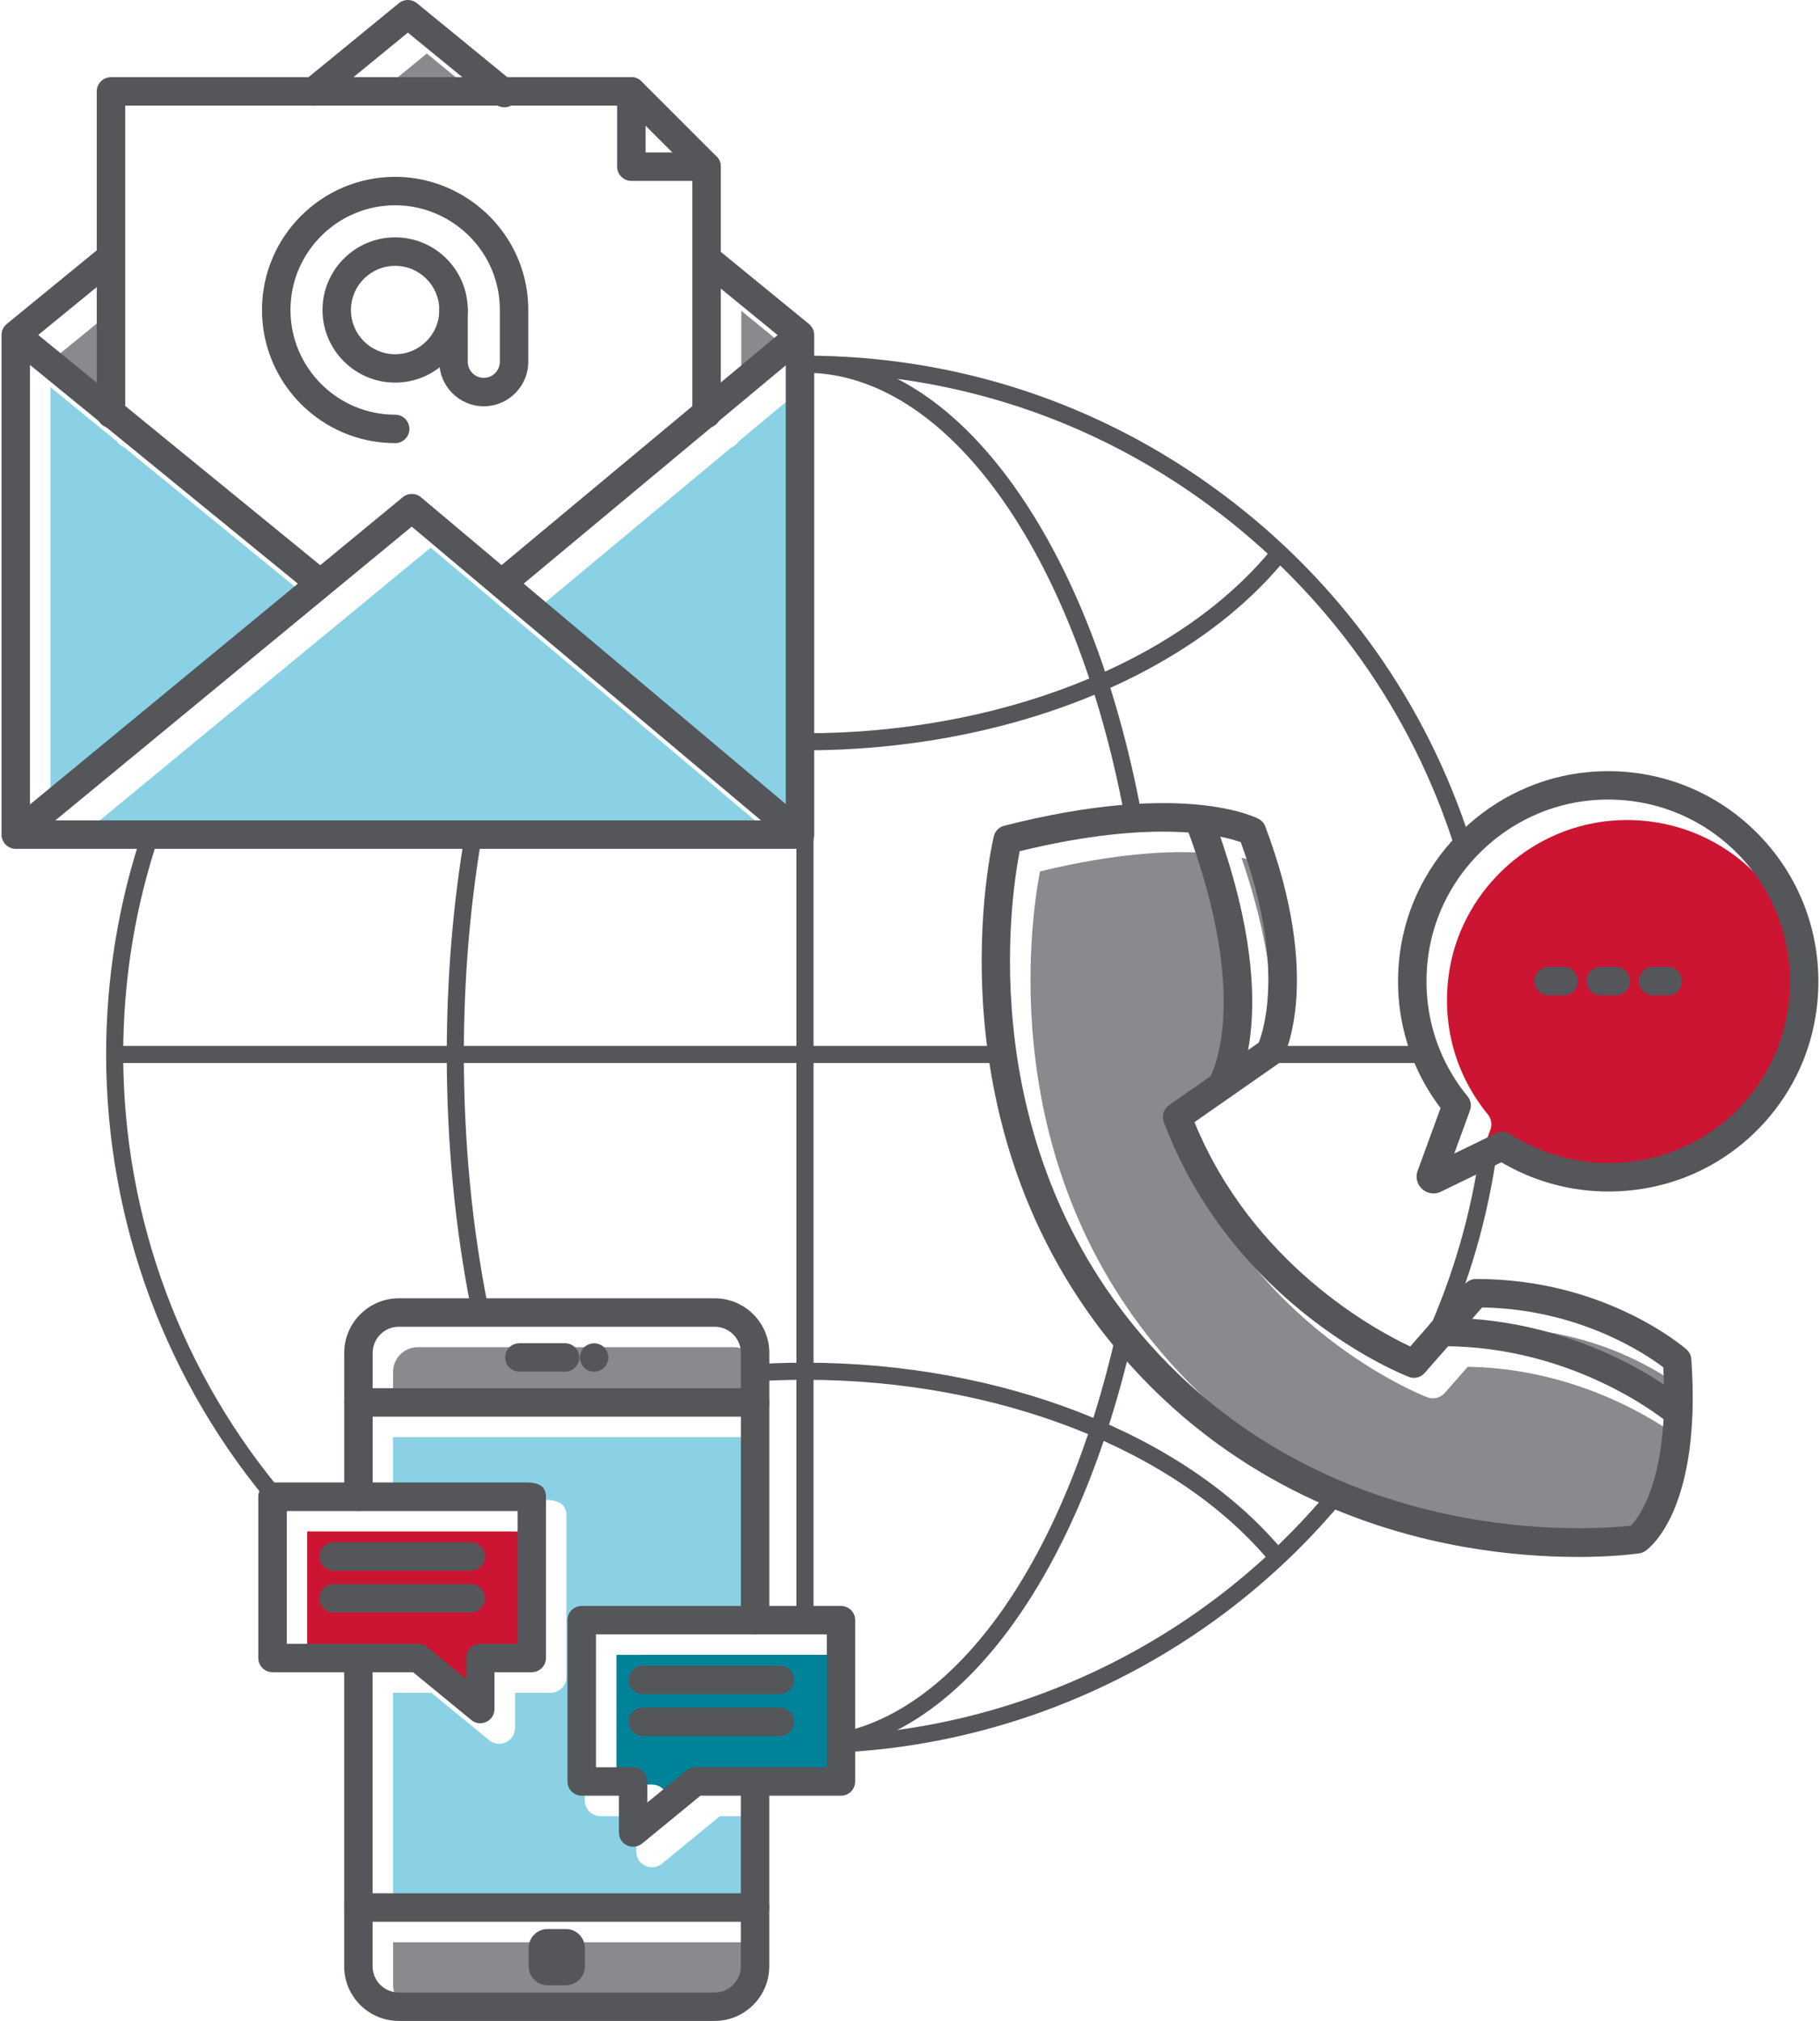 <?xml version="1.0" encoding="UTF-8"?>
<svg id="Layer_1" data-name="Layer 1" xmlns="http://www.w3.org/2000/svg" width="4.44in" height="4.93in" viewBox="0 0 319.45 355.31">
  <defs>
    <style>
      .cls-1 {
        fill: #008299;
      }

      .cls-2 {
        fill: #cc1532;
      }

      .cls-3 {
        fill: #8ad1e5;
      }

      .cls-4 {
        fill: #54565a;
      }

      .cls-5 {
        fill: #898a8d;
      }
    </style>
  </defs>
  <g>
    <path class="cls-4" d="M147.99,308.08c-.79,0-1.45-.62-1.5-1.42-.04-.83.59-1.53,1.42-1.58,33.12-1.81,64.31-17.53,85.58-43.13.53-.64,1.47-.72,2.11-.19.64.53.72,1.47.19,2.11-21.8,26.24-53.77,42.35-87.72,44.21-.03,0-.06,0-.08,0Z"/>
    <path class="cls-4" d="M251.82,237.01c-.21,0-.42-.04-.62-.13-.75-.34-1.09-1.23-.75-1.99,4.75-10.46,7.95-21.53,9.53-32.92.11-.82.88-1.39,1.69-1.28.82.11,1.39.87,1.28,1.69-1.62,11.68-4.9,23.03-9.77,33.75-.25.55-.8.88-1.37.88Z"/>
    <path class="cls-4" d="M256.95,150.13c-.64,0-1.23-.41-1.43-1.05-7.64-24.07-22.45-44.8-42.82-59.94-20.77-15.44-45.48-23.61-71.44-23.61-.83,0-1.5-.67-1.5-1.5s.67-1.5,1.5-1.5c26.61,0,51.94,8.37,73.23,24.2,20.88,15.52,36.06,36.77,43.89,61.44.25.79-.19,1.63-.98,1.88-.15.05-.3.07-.45.07Z"/>
    <path class="cls-4" d="M49.23,266.02c-.42,0-.84-.18-1.14-.52-19.15-22.26-29.7-50.7-29.7-80.1,0-13.45,2.16-26.67,6.42-39.3.26-.79,1.11-1.21,1.9-.94.79.27,1.21,1.12.94,1.9-4.16,12.32-6.26,25.22-6.26,38.34,0,28.68,10.29,56.43,28.97,78.14.54.63.47,1.58-.16,2.12-.28.24-.63.36-.98.36Z"/>
    <path class="cls-4" d="M146.67,307.8c-.72,0-1.35-.51-1.48-1.25-.14-.82.41-1.59,1.22-1.73,21.64-3.73,40.64-30.76,49.59-70.54.18-.81.98-1.31,1.79-1.13.81.18,1.32.98,1.13,1.79-9.22,40.99-29.15,68.9-52.01,72.84-.09.01-.17.02-.26.02Z"/>
    <path class="cls-4" d="M198.91,144.66c-.71,0-1.34-.5-1.47-1.22-8.76-46.6-31.34-77.91-56.18-77.91-.83,0-1.5-.67-1.5-1.5s.67-1.5,1.5-1.5c13.3,0,26,7.91,36.7,22.87,10.31,14.41,18.07,34.29,22.43,57.49.15.81-.38,1.6-1.2,1.75-.09.02-.19.03-.28.03Z"/>
    <path class="cls-4" d="M84.06,231.5c-.7,0-1.33-.49-1.47-1.21-2.86-14.29-4.31-29.39-4.31-44.9,0-13.07,1.04-25.93,3.09-38.22.14-.82.91-1.37,1.73-1.23.82.14,1.37.91,1.23,1.73-2.02,12.13-3.05,24.83-3.05,37.73,0,15.31,1.43,30.21,4.25,44.31.16.81-.36,1.6-1.18,1.77-.1.02-.2.03-.3.03Z"/>
    <path class="cls-4" d="M175.47,186.89H20.26c-.83,0-1.5-.67-1.5-1.5s.67-1.5,1.5-1.5h155.21c.83,0,1.5.67,1.5,1.5s-.67,1.5-1.5,1.5Z"/>
    <path class="cls-4" d="M250.09,186.89h-26.4c-.83,0-1.5-.67-1.5-1.5s.67-1.5,1.5-1.5h26.4c.83,0,1.5.67,1.5,1.5s-.67,1.5-1.5,1.5Z"/>
    <path class="cls-4" d="M141.26,285.24c-.83,0-1.5-.67-1.5-1.5V64.41c0-.83.67-1.5,1.5-1.5s1.5.67,1.5,1.5v219.32c0,.83-.67,1.5-1.5,1.5Z"/>
    <path class="cls-4" d="M141.26,131.92c-.83,0-1.5-.67-1.5-1.5s.67-1.5,1.5-1.5c33.99,0,65.31-12.26,81.74-31.99.53-.64,1.47-.72,2.11-.19.64.53.72,1.48.19,2.11-16.99,20.4-49.19,33.07-84.05,33.07Z"/>
    <path class="cls-4" d="M223.88,274.8c-.43,0-.85-.18-1.15-.53-16.5-19.54-47.72-31.68-81.48-31.68-3.14,0-6.31.11-9.43.31-.82.04-1.54-.57-1.6-1.4s.57-1.54,1.4-1.6c3.19-.21,6.43-.32,9.63-.32,34.62,0,66.72,12.55,83.77,32.74.53.63.45,1.58-.18,2.11-.28.24-.62.35-.97.35Z"/>
  </g>
  <g>
    <path class="cls-3" d="M133.04,335.93h-64.2v-38.32h6.73l10.17,8.35c.5.41,1.13.63,1.76.63.4,0,.81-.09,1.19-.27.97-.46,1.59-1.44,1.59-2.51v-6.2h6.27c1.53,0,2.77-1.24,2.77-2.77v-28.36c0-2.77-2.74-2.77-3.91-2.77h-26.58v-11.03h64.2v32.73h-26.58c-1.17,0-3.91,0-3.91,2.77v28.36c0,1.53,1.24,2.77,2.77,2.77h6.27v6.2c0,1.07.62,2.05,1.59,2.51.38.18.78.27,1.19.27.63,0,1.25-.21,1.76-.63l10.17-8.35h6.73v16.62Z"/>
    <path class="cls-1" d="M112.6,290.95s-2.44,0-4.49,0v22.81h6.27c1.53,0,2.77,1.24,2.77,2.77v3.11l6.41-5.26c.5-.41,1.12-.63,1.76-.63h22.83v-22.81h-35.55Z"/>
    <path class="cls-2" d="M89.29,269.25h-35.55v22.81h22.83c.64,0,1.26.22,1.76.63l6.41,5.26v-3.11c0-1.53,1.24-2.77,2.77-2.77h6.27v-22.81c-2.05,0-4.49,0-4.49,0Z"/>
    <path class="cls-5" d="M128.71,236.86h-55.54c-2.39,0-4.33,1.94-4.33,4.33v5.94h64.2v-5.94c0-2.39-1.94-4.33-4.33-4.33Z"/>
    <path class="cls-5" d="M68.85,341.48v7.56c0,2.39,1.94,4.33,4.33,4.33h55.54c2.39,0,4.33-1.94,4.33-4.33v-7.56h-64.2Z"/>
    <g>
      <g>
        <path class="cls-4" d="M84.18,302.98c-.57,0-1.13-.19-1.58-.57l-10.25-8.41h-24.71c-1.38,0-2.5-1.12-2.5-2.5v-28.36c0-1.38,1.12-2.5,2.5-2.5h44.45c1.18,0,3.63,0,3.63,2.5v28.36c0,1.38-1.12,2.5-2.5,2.5h-6.55v6.47c0,.97-.56,1.85-1.43,2.26-.34.16-.71.24-1.07.24ZM50.14,289.01h23.1c.58,0,1.14.2,1.59.57l6.86,5.63v-3.69c0-1.38,1.12-2.5,2.5-2.5h6.55v-23.36c-2.1,0-4.77,0-4.77,0h-35.82v23.36Z"/>
        <path class="cls-4" d="M82.49,276.15h-24.1c-1.38,0-2.5-1.12-2.5-2.5s1.12-2.5,2.5-2.5h24.1c1.38,0,2.5,1.12,2.5,2.5s-1.12,2.5-2.5,2.5Z"/>
        <path class="cls-4" d="M82.49,283.5h-24.1c-1.38,0-2.5-1.12-2.5-2.5s1.12-2.5,2.5-2.5h24.1c1.38,0,2.5,1.12,2.5,2.5s-1.12,2.5-2.5,2.5Z"/>
        <path class="cls-4" d="M111.05,324.69c-.36,0-.73-.08-1.07-.24-.87-.41-1.43-1.29-1.43-2.26v-6.48h-6.55c-1.38,0-2.5-1.12-2.5-2.5v-28.36c0-1.38,1.12-2.5,2.5-2.5h45.59c1.38,0,2.5,1.12,2.5,2.5v28.36c0,1.38-1.12,2.5-2.5,2.5h-24.71l-10.25,8.41c-.46.37-1.02.57-1.59.57ZM104.5,310.71h6.55c1.38,0,2.5,1.12,2.5,2.5v3.69l6.86-5.63c.45-.37,1.01-.57,1.59-.57h23.1v-23.36h-40.59v23.36Z"/>
        <path class="cls-4" d="M136.85,297.85h-24.1c-1.38,0-2.5-1.12-2.5-2.5s1.12-2.5,2.5-2.5h24.1c1.38,0,2.5,1.12,2.5,2.5s-1.12,2.5-2.5,2.5Z"/>
        <path class="cls-4" d="M136.85,305.21h-24.1c-1.38,0-2.5-1.12-2.5-2.5s1.12-2.5,2.5-2.5h24.1c1.38,0,2.5,1.12,2.5,2.5s-1.12,2.5-2.5,2.5Z"/>
      </g>
      <path class="cls-4" d="M132.49,287.35c-1.38,0-2.5-1.12-2.5-2.5v-46.99c0-2.54-2.07-4.6-4.6-4.6h-55.54c-2.54,0-4.6,2.07-4.6,4.6v25.28c0,1.38-1.12,2.5-2.5,2.5s-2.5-1.12-2.5-2.5v-25.28c0-5.29,4.31-9.6,9.6-9.6h55.54c5.3,0,9.6,4.31,9.6,9.6v46.99c0,1.38-1.12,2.5-2.5,2.5Z"/>
      <path class="cls-4" d="M125.38,355.31h-55.54c-5.3,0-9.6-4.31-9.6-9.6v-54.2c0-1.38,1.12-2.5,2.5-2.5s2.5,1.12,2.5,2.5v54.2c0,2.54,2.07,4.6,4.6,4.6h55.54c2.54,0,4.6-2.07,4.6-4.6v-32.5c0-1.38,1.12-2.5,2.5-2.5s2.5,1.12,2.5,2.5v32.5c0,5.29-4.31,9.6-9.6,9.6Z"/>
      <path class="cls-4" d="M132.49,337.87H62.75c-1.38,0-2.5-1.12-2.5-2.5s1.12-2.5,2.5-2.5h69.74c1.38,0,2.5,1.12,2.5,2.5s-1.12,2.5-2.5,2.5Z"/>
      <path class="cls-4" d="M132.49,249.07H62.75c-1.38,0-2.5-1.12-2.5-2.5s1.12-2.5,2.5-2.5h69.74c1.38,0,2.5,1.12,2.5,2.5s-1.12,2.5-2.5,2.5Z"/>
      <path class="cls-4" d="M99.07,241.16h-8.02c-1.38,0-2.5-1.12-2.5-2.5s1.12-2.5,2.5-2.5h8.02c1.38,0,2.5,1.12,2.5,2.5s-1.12,2.5-2.5,2.5Z"/>
      <path class="cls-4" d="M104.19,241.17c-.66,0-1.31-.27-1.77-.74-.12-.11-.22-.24-.31-.38-.09-.13-.17-.28-.23-.43-.06-.15-.11-.31-.14-.46-.04-.17-.05-.33-.05-.49,0-.66.26-1.31.73-1.77.58-.58,1.45-.85,2.25-.68.16.03.32.08.47.14.15.06.3.14.43.23.14.09.27.19.38.31.12.11.22.24.31.38s.17.28.23.43c.07.15.11.31.15.47.03.16.05.32.05.49,0,.16-.02.32-.05.49-.04.15-.08.31-.15.46-.06.15-.14.3-.23.43-.09.14-.19.27-.31.38-.11.12-.24.22-.38.32-.13.09-.28.16-.43.23-.15.06-.31.11-.47.14s-.32.05-.48.05Z"/>
      <path class="cls-4" d="M96.01,339.15h3.21c1.84,0,3.34,1.5,3.34,3.34v3.21c0,1.84-1.5,3.34-3.34,3.34h-3.21c-1.84,0-3.34-1.5-3.34-3.34v-3.21c0-1.84,1.5-3.34,3.34-3.34Z"/>
    </g>
  </g>
  <g>
    <path class="cls-3" d="M8.6,68.07l11.64,9.5c.32.49.78.88,1.34,1.09l33.42,27.29-46.4,38.24v-76.12Z"/>
    <polygon class="cls-3" points="75.45 96.28 136.1 147.3 13.55 147.3 75.45 96.28"/>
    <path class="cls-3" d="M95.56,105.95l32.78-27.3c.53-.22.98-.59,1.28-1.07l11.32-9.43v75.97l-45.38-38.17Z"/>
    <polygon class="cls-5" points="139.35 62.24 130.06 69.98 130.06 54.64 139.35 62.24"/>
    <polygon class="cls-5" points="74.77 9.41 83.59 16.63 65.95 16.63 74.77 9.41"/>
    <polygon class="cls-5" points="19.8 70.04 10.21 62.22 19.8 54.38 19.8 70.04"/>
    <g>
      <path class="cls-4" d="M140.38,149.24H2.5c-1.38,0-2.5-1.12-2.5-2.5V58.89c0-.75.34-1.46.92-1.94l16.74-13.69c1.07-.87,2.64-.72,3.52.35.87,1.07.72,2.64-.35,3.52l-15.83,12.94v84.17h132.88V60.08l-14.92-12.2c-1.07-.87-1.23-2.45-.35-3.52.88-1.07,2.45-1.22,3.52-.35l15.83,12.95c.58.47.92,1.19.92,1.94v87.85c0,1.38-1.12,2.5-2.5,2.5Z"/>
      <path class="cls-4" d="M88.39,18.87c-.56,0-1.12-.19-1.58-.56l-15.37-12.57-15.01,12.28c-1.07.87-2.64.72-3.52-.35-.87-1.07-.72-2.64.35-3.52L69.86.56c.92-.75,2.24-.75,3.17,0l16.95,13.87c1.07.87,1.23,2.45.35,3.52-.49.6-1.21.92-1.94.92Z"/>
      <path class="cls-4" d="M139.36,148.38c-.57,0-1.14-.19-1.61-.59l-65.63-55.2L5.36,147.62c-1.07.88-2.64.73-3.52-.34-.88-1.07-.73-2.64.34-3.52l68.37-56.35c.93-.77,2.28-.76,3.2.02l67.23,56.54c1.06.89,1.19,2.47.3,3.52-.49.59-1.2.89-1.91.89Z"/>
      <path class="cls-4" d="M55.42,104.6c-.56,0-1.12-.18-1.58-.56L1.82,61.57c-1.07-.87-1.23-2.45-.36-3.52.87-1.07,2.45-1.23,3.52-.36l52.02,42.47c1.07.87,1.23,2.45.36,3.52-.49.61-1.21.92-1.94.92Z"/>
      <path class="cls-4" d="M88.4,104.7c-.72,0-1.43-.31-1.92-.9-.88-1.06-.74-2.64.32-3.52l51.32-42.75c1.06-.88,2.64-.74,3.52.32.88,1.06.74,2.64-.32,3.52l-51.32,42.75c-.47.39-1.04.58-1.6.58Z"/>
      <path class="cls-4" d="M69.2,67.27c-7.04,0-12.77-5.73-12.77-12.77s5.73-12.77,12.77-12.77,12.77,5.73,12.77,12.77-5.73,12.77-12.77,12.77ZM69.2,46.74c-4.28,0-7.77,3.48-7.77,7.77s3.49,7.77,7.77,7.77,7.77-3.48,7.77-7.77-3.49-7.77-7.77-7.77Z"/>
      <path class="cls-4" d="M69.2,77.91c-12.91,0-23.41-10.5-23.41-23.41s10.5-23.41,23.41-23.41c10.3,0,19.53,6.89,22.45,16.76.64,2.15.96,4.39.96,6.65v9.11c0,4.31-3.51,7.82-7.82,7.82s-7.82-3.51-7.82-7.82v-9.11c0-1.38,1.12-2.5,2.5-2.5s2.5,1.12,2.5,2.5v9.11c0,1.55,1.26,2.82,2.82,2.82s2.82-1.27,2.82-2.82v-9.11c0-1.78-.25-3.54-.75-5.23-2.29-7.76-9.55-13.18-17.65-13.18-10.15,0-18.41,8.26-18.41,18.41s8.26,18.41,18.41,18.41c1.38,0,2.5,1.12,2.5,2.5s-1.12,2.5-2.5,2.5Z"/>
      <path class="cls-4" d="M123.96,75.25c-1.38,0-2.5-1.12-2.5-2.5V30.33l-11.76-11.76H21.74v54.18c0,1.38-1.12,2.5-2.5,2.5s-2.5-1.12-2.5-2.5V16.07c0-1.38,1.12-2.5,2.5-2.5h91.49c.66,0,1.3.26,1.77.73l13.23,13.23c.47.47.73,1.1.73,1.77v43.45c0,1.38-1.12,2.5-2.5,2.5Z"/>
      <path class="cls-4" d="M123.96,31.8h-13.23c-1.38,0-2.5-1.12-2.5-2.5v-13.23c0-1.38,1.12-2.5,2.5-2.5s2.5,1.12,2.5,2.5v10.73h10.73c1.38,0,2.5,1.12,2.5,2.5s-1.12,2.5-2.5,2.5Z"/>
    </g>
  </g>
  <g>
    <path class="cls-5" d="M263.77,233.47c16.79.31,28.31,8.02,31.45,10.39.05.82.08,1.6.1,2.38-5.99-3.91-17.55-9.99-32.88-11.26l1.32-1.51ZM224.13,186.46l-1.26.88c1.19-7.11,1.15-18.97-4.87-36.54,1.36.29,2.35.6,2.98.82,7.59,20.8,4.12,32.32,3.14,34.85ZM289.7,271.3c-6.55.72-51.84,4.25-84.02-31.5-31.08-34.54-24.79-77.79-23.1-86.59,13.36-3.25,22.91-3.68,29.25-3.25,9.94,27.16,5,40.01,3.86,42.39l-7.27,5.07c-1.04.73-1.46,2.07-1.01,3.25,12.34,32.7,41.99,44.5,43.25,44.99,1.08.42,2.32.12,3.09-.76l4.04-4.6c19.63.32,33.71,9.83,37.48,12.67-.69,12.12-4.36,17.02-5.56,18.32Z"/>
    <path class="cls-2" d="M308.97,154.22c-6.75-7.22-16.32-10.83-26.22-9.9-14.53,1.37-26.44,12.83-28.33,27.26-1.16,8.86,1.29,17.5,6.89,24.34.62.76.8,1.79.46,2.71l-2.55,6.97,6.76-3.28c.38-.19.8-.28,1.21-.28.52,0,1.05.15,1.5.44,6.94,4.48,15.3,6.05,23.53,4.42,12.78-2.52,22.76-12.86,24.84-25.73,1.6-9.91-1.35-19.73-8.11-26.95Z"/>
    <path class="cls-4" d="M251.75,209.82c-.82,0-1.62-.35-2.2-.99-.77-.87-.97-2.07-.52-3.12l3.98-10.9c-5.9-7.78-8.43-17.39-7.15-27.23,2.2-16.85,16.1-30.24,33.06-31.83h0c11.55-1.08,22.68,3.12,30.56,11.55,7.88,8.42,11.33,19.87,9.46,31.4-2.43,15.03-14.1,27.12-29.03,30.06-9.1,1.8-18.35.23-26.2-4.41l-10.71,5.2c-.07.03-.14.06-.21.09-.34.13-.7.19-1.05.19ZM263.87,198.99c.47,0,.94.13,1.35.4,7,4.51,15.43,6.1,23.73,4.46,12.89-2.54,22.96-12.98,25.06-25.96,1.62-9.99-1.36-19.9-8.18-27.18-6.81-7.29-16.45-10.93-26.44-9.99h0c-14.66,1.38-26.67,12.94-28.57,27.5-1.17,8.94,1.3,17.65,6.95,24.55.56.68.72,1.61.42,2.44l-2.78,7.61,7.37-3.58c.35-.17.72-.25,1.09-.25ZM279.16,138.23h0,0Z"/>
    <path class="cls-4" d="M274.63,174.99h-2.6c-1.38,0-2.5-1.12-2.5-2.5s1.12-2.5,2.5-2.5h2.6c1.38,0,2.5,1.12,2.5,2.5s-1.12,2.5-2.5,2.5Z"/>
    <path class="cls-4" d="M283.79,174.99h-2.6c-1.38,0-2.5-1.12-2.5-2.5s1.12-2.5,2.5-2.5h2.6c1.38,0,2.5,1.12,2.5,2.5s-1.12,2.5-2.5,2.5Z"/>
    <path class="cls-4" d="M292.95,174.99h-2.6c-1.38,0-2.5-1.12-2.5-2.5s1.12-2.5,2.5-2.5h2.6c1.38,0,2.5,1.12,2.5,2.5s-1.12,2.5-2.5,2.5Z"/>
    <path class="cls-4" d="M277.03,273.73c-5.29,0-12.19-.39-20.01-1.78-16.19-2.87-39.49-10.74-58.59-31.96-36.52-40.59-24.09-92.48-23.96-92.99.22-.89.92-1.59,1.81-1.82,31.45-8.03,44.22-1.48,44.75-1.2.53.29.95.75,1.16,1.32,10.16,26.87,3.36,40.27,3.07,40.83-.19.35-.45.65-.78.88l-14.74,10.28c10.25,25.03,31.92,36.62,37.94,39.44l9.66-11.01c.47-.54,1.15-.85,1.87-.85h.21c22.42,0,36.25,11.87,36.83,12.38.5.43.8,1.05.85,1.71,1.81,25.97-7.05,32.99-8.06,33.71-.32.22-.68.37-1.06.43-.3.04-4.37.64-10.92.64ZM179.01,149.65c-1.65,8.44-8.23,52.14,23.13,87,32.43,36.04,78.11,32.29,84.35,31.58,1.45-1.52,6.81-8.51,5.67-27.84-3.03-2.3-14.72-10.24-31.84-10.52l-10.11,11.53c-.69.79-1.8,1.06-2.78.68-1.25-.48-30.8-12.25-43.09-44.83-.4-1.07-.03-2.28.91-2.93l15.79-11.01c.96-2.44,4.59-14.09-3.16-35.24-3.01-1.09-14.84-4.29-38.86,1.58Z"/>
    <path class="cls-4" d="M294.76,250.85c-.58,0-1.16-.2-1.63-.61-.23-.19-16.11-13.56-39.7-13.56-.07,0-.14,0-.22,0-1.38,0-2.5-1.11-2.5-2.49,0-1.38,1.11-2.5,2.49-2.51h.23c25.57,0,42.26,14.17,42.96,14.77,1.04.9,1.16,2.48.26,3.53-.49.57-1.19.87-1.89.87Z"/>
    <path class="cls-4" d="M214.49,193.41c-.47,0-.94-.13-1.36-.4-1.15-.75-1.48-2.28-.75-3.44.15-.24,7.66-13.21-4.13-44.41-.49-1.29.16-2.73,1.46-3.22,1.29-.49,2.74.16,3.22,1.45,12.87,34.06,4.04,48.29,3.66,48.88-.48.74-1.28,1.14-2.1,1.14Z"/>
  </g>
</svg>